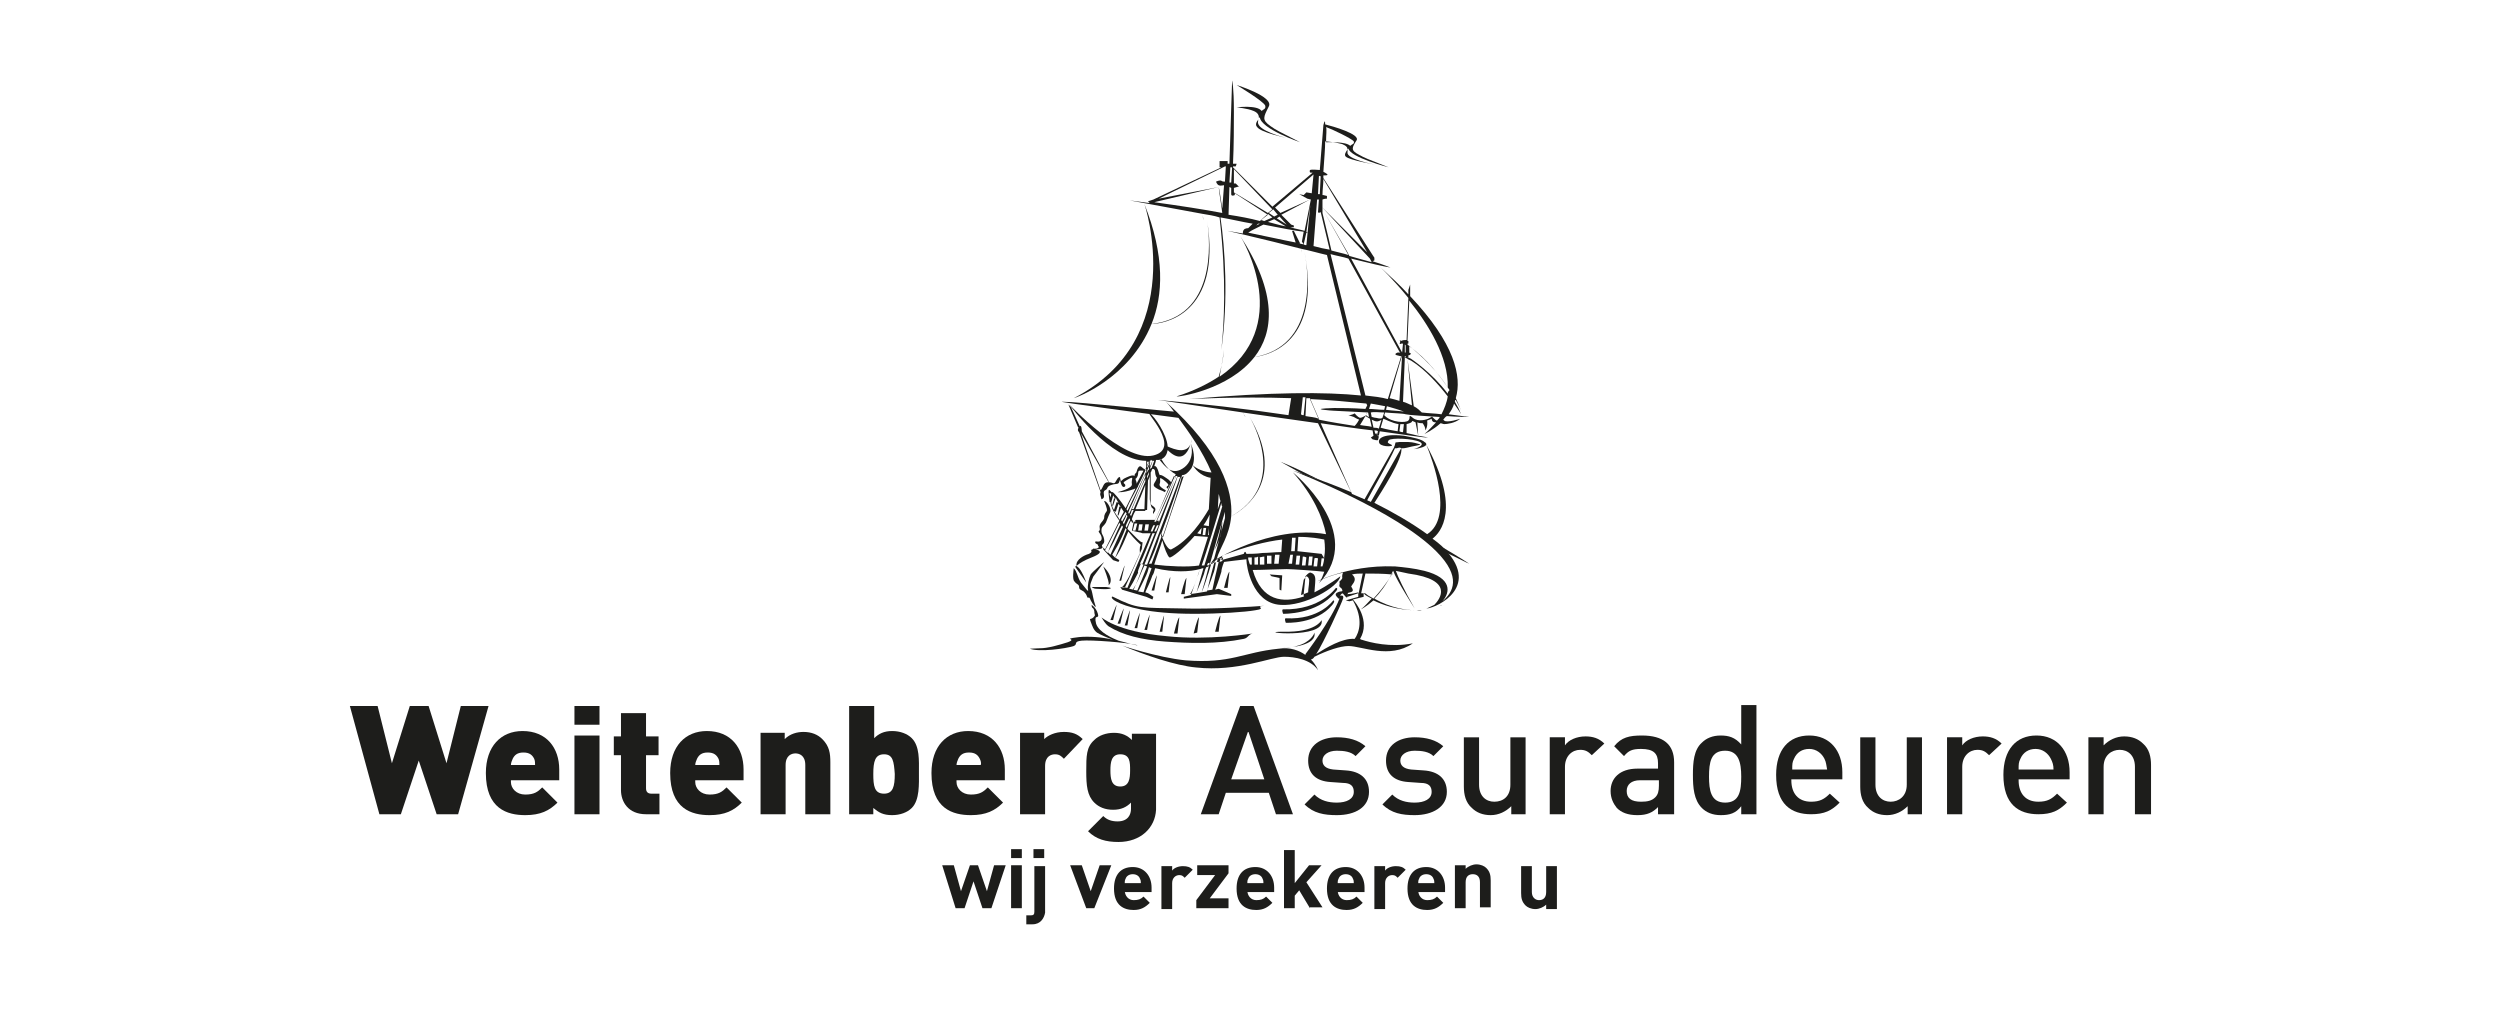 <?xml version="1.0" encoding="utf-8"?>
<!-- Generator: Adobe Illustrator 22.1.0, SVG Export Plug-In . SVG Version: 6.00 Build 0)  -->
<svg version="1.1" xmlns="http://www.w3.org/2000/svg" xmlns:xlink="http://www.w3.org/1999/xlink" x="0px" y="0px" width="279.4px"
	 height="113.7px" viewBox="0 0 279.4 113.7" style="enable-background:new 0 0 279.4 113.7;" xml:space="preserve">
<style type="text/css">
	.st0{fill:#1D1D1B;}
</style>
<g id="Laag_1">
</g>
<g id="Laag_2">
	<g>
		<path class="st0" d="M161,67.7c0,0,0.1,0,0.1-0.1C161,67.7,160.9,67.7,161,67.7z"/>
		<path class="st0" d="M138.6,26.2C138.5,26.1,138.5,26.1,138.6,26.2C138.5,26.1,138.5,26.1,138.6,26.2z"/>
		<path class="st0" d="M160.1,60.2c0.9-0.7,3.2-3.3-0.7-10.5c0-0.1,0-0.2-0.2-0.3c0,0,0,0,0,0c0,0,0,0,0,0c-0.3-0.3-1.2-0.5-2.3-0.7
			c-2.7-0.3-3,0.5-2.7,0.9c0.4,0.4,1.7,0.3,1.3,0.1c-0.4-0.2-0.5-0.2-0.3-0.5c0.3-0.3,2.7-0.2,3.5,0.2c0.7,0.4-0.7,0.8-0.7,0.8
			c0.8-0.1,1.3-0.3,1.4-0.5c0.7,1.7,3.1,8.1,0.1,10c-1.8-1.3-3.9-2.5-5.9-3.5c0.7-1.1,3.3-5.1,3-6.1c0.1,0,0.1,0,0.2,0
			c0.2,0,0.6-0.1,1-0.2c0.5-0.1,1.3-0.2,0.7-0.3c0,0-0.6-0.2-1.1-0.2c-0.4,0-0.6,0-1,0c-0.5,0.1-0.4-0.1-0.5,0.3
			c0,0.1-0.1,0.2-0.1,0.3l-3.3,5.8c-0.5-0.2-0.9-0.4-1.4-0.6l-3.5-7.9c2.1,0.3,4,0.6,5.8,0.8l0.1,0.6l-0.3,0.2l0.2,0.2l0.4,0.1
			l0.2,0l0.1-0.4l-0.2-0.2l-0.1-0.2l-0.1,0.1l-0.1-0.4c0.1,0,0.3,0,0.4,0.1l-0.1,0.4l0.2,0.1l0.1-0.5c2.8,0.4,4.8,0.7,5.4,0.7
			c0,0-0.4-0.1-1.1-0.2l-0.1-1.5c0.2,0.1,0.4,0.1,0.6,0.1c0.2,0.3,0.3,0.5,0.3,0.8c0,0,0.3-0.4,0.2-1.1c0.3-0.1,0.5-0.2,0.5-0.2
			s0,0.4,0.4,0.4c0,0,0.1,0,0.1,0c-0.4,0.4-0.8,0.9-1.3,1.3c0,0,0.9-0.4,1.8-1.2c0.1,0,0.3,0.1,0.4,0.1c0.3,0,1.2-0.1,1.8-0.6
			c0,0-1.5,0.5-1.8,0.2c0,0,0,0-0.1-0.1c0.1-0.1,0.2-0.3,0.4-0.4c1.2,0.1,2.3,0.1,2.5,0.1c0.1,0-0.9-0.1-2.3-0.3
			c0.2-0.3,0.5-0.7,0.6-1.2c0.5,0.7,0.8,1.2,0.8,1.2c-0.2-0.5-0.4-0.9-0.7-1.4c0-0.1,0-0.2,0.1-0.2c0.4,0.7,0.6,1.2,0.6,1.2
			c-0.2-0.5-0.4-1-0.6-1.4c0.7-2.4-0.1-6.1-5.1-11.4l0-1.3l-0.2,0.6l0,0.5c-0.9-1-2-2-3.2-3.1c0,0,1.5,1.4,3.2,3.5l-0.2,4.7
			c-0.2,0-0.4,0-0.6,0.1c-0.2-0.1-0.2-0.1-0.1,0.1c0,0,0,0,0,0c-0.2,0.4,0.1,0.2,0.1,0.2l0.2,0l-0.1,1c0,0,0,0,0,0L151,28.9
			c2,0.5,3.7,0.9,4.4,1c0,0-0.7-0.3-2-0.7l0.2-0.1l0-0.3l-0.2-0.3l-5.5-8.6c0-0.1,0-0.2,0-0.3c0.2,0,0.2,0,0.2,0
			c0.6,0,0-0.3-0.2-0.4c0.1-1.5,0.2-2.6,0.2-3.4c0.2,0,1.2,0.1,1.9,0.3c0.5,0.2,0.6,0.4,0.6,0.6c0,0,0.1-0.1,0.1-0.1
			c0.2,1,4.5,2.1,4.5,2.1c-2.5-1-2.6-1-3.3-1.4c-1-0.5-0.8-0.8-0.3-1.6c0.5-0.7-2.7-1.6-3.5-1.8c0-0.8-0.2,0.1-0.2,0.1l-0.4,5
			c-0.3,0-0.8-0.1-1.1,0c0,0-0.1,0.3,0.1,0.3c0.1,0,0.1,0,0.2,0l-4.5,3.8l-4.4-4.4c0,0,0-0.1,0-0.1l0.3,0c0,0,0.2-0.4,0-0.3l-0.3,0
			c0.1-2,0.1-4.3,0.1-5.8c0-2.9-0.2-3.5-0.2-3.5l-0.3,9.3l-0.2,0l0-0.3l-0.9,0l0,0.7l0.2,0l-7.6,3.6l-0.6,0.2l0.2,0.2
			c-0.7-0.1-1.4-0.2-2.2-0.3c-0.1,0,3.8,0.7,8.1,1.5c0,0.3,0.1,0.5,0.1,0.7c-0.1-0.4-0.1-0.7-0.1-0.7c0.6,0.1,1.3,0.2,1.9,0.4
			c0.8,7,0.5,11.9,0.2,14.8c0.8-5.7,0.4-11.4-0.1-14.8c1.2,0.2,2.4,0.5,3.6,0.7l-0.5,0.5c0,0-0.4,0-0.5,0.2
			c-0.1,0.1-0.1,0.3-0.1,0.4c-0.6-0.1-1.1-0.2-1.7-0.3c-0.1,0,4,0.9,8.2,2c0,0.2,0.1,0.3,0.1,0.5c0-0.2-0.1-0.4-0.1-0.5
			c1,0.2,2,0.5,2.9,0.7l3.8,15.7c-3.9-0.4-9.9-0.4-19.2,0.4c0,0,5.4-0.3,11.4-0.1l-0.3,1.9c-4.7-0.7-9.8-1.3-14.6-1.7
			c0,0,4.2,0.6,9.5,1.4c0.1,0.2,0.2,0.4,0.3,0.5c-0.1-0.2-0.3-0.4-0.3-0.5c2.7,0.4,5.6,0.8,8.4,1.2L151,55c-3.6-1.5-6.5-2.4-6.5-2.4
			c0.7,0.3,11.5,4.5,16,9c2.9,2.9,1.9,4.6,0.7,5.6c0.9-1,1.1-2.6-2-3.4c-1.2-0.3-2.3-0.4-3.3-0.5c0,0,0,0-0.1,0
			c-5.3-0.2-9.3,2-8.4,1.6c0.5-0.2,1.3-0.6,2.7-0.9c0,0-0.1,0.2-0.1,0.4c0,0.2,0.1,0.2-0.2,0.5c-0.3,0.3,0,0-0.1,0.4
			c-0.1,0.4,0.2,0.3,0.3,0.6c0.1,0.3-0.1,0.1-0.5,0.3c-0.4,0.2-0.2,0.4,0.1,0.7c0,0,0,0,0.1,0c0,0,0,0,0,0c-0.9,2.4-3.8,6.2-3.8,6.2
			s0,0.1,0,0.1c-0.7-0.5-1.7-0.9-3-0.7c-4,0.4-5.3,1.7-10.4,1.3c-3.1-0.3-7.3-1.7-7.2-1.7c2.6,1.1,6.1,2.3,8.4,2.5
			c4.6,0.5,8.4-1.2,9.8-1.2c1.2,0,3,0.3,3.8,1.5c0,0-0.2-0.6-0.8-1.2c0.1,0,0.3-0.1,0.4-0.3c1.4-0.7,2.9-1.2,3.8-1.2
			c1.5,0,4.6,1.5,7.2-0.3c-2.5,0.5-4.8-0.1-5.7-0.4c-0.1,0-0.2-0.1-0.2-0.1c1.2-2-0.5-4.1-0.8-4.4l1.2-0.3l0-0.4
			c0.1,0.1,0.2,0.2,0.2,0.2s0.3,0.2,0.7,0.4c-0.4,0.4-0.7,0.8-1.2,1.2c0,0,0.6-0.3,1.4-1c1,0.5,2.7,1.1,4.7,1.1
			c-0.9,0-2.7-0.2-4.6-1.3c0.6-0.6,1.3-1.5,1.9-2.7c0.1-0.2,0.1-0.3,0.2-0.4c0.4,1.1,2.4,4.2,2.4,4.2c-1.2-2.1-1.9-3.6-2.1-4.2
			c0.4,0.1,1,0.2,1.4,0.3c5.2,0.7,3.5,2.9,2.9,3.5c-0.6,0.3-1.1,0.5-0.8,0.4c1.1-0.1,6.3-2.5,1.6-7
			C160.9,60.8,160.5,60.5,160.1,60.2z M151.3,15.8c0.1,0.3-0.2,0.3-0.4,0.5c-0.5-0.5-2.4-0.4-2.7-0.4c0-0.9,0.1-1.4,0-1.7
			C148.8,14.4,151.1,15.5,151.3,15.8z M152,47.5l0.6-1c0,0,0.2,0.1,0.5,0.3l0.2,0.9C152.9,47.6,152.5,47.6,152,47.5z M153.5,47.8
			l-0.2-0.9c0.2,0.1,0.4,0.2,0.6,0.2c0.1,0,0.4-0.1,0.5-0.2l-0.3,1C153.9,47.8,153.7,47.8,153.5,47.8z M157.3,39.9L157.3,39.9
			C157.2,39.9,157.2,39.9,157.3,39.9L157.3,39.9z M157.1,39.9c-0.1,0-0.2,0,0.2,0.2l0.5,5.2c-0.3-0.1-0.6-0.3-1-0.4l0.2-4.8l0-0.3
			l0.1,0L157.1,39.9z M156.7,39.7l-0.3,5.1c-0.3-0.1-0.7-0.2-1.1-0.3L156.7,39.7L156.7,39.7z M156.9,46c-0.7-0.1-1.3-0.1-2-0.2
			l0.1-0.4C155.7,45.6,156.4,45.8,156.9,46z M154.7,45.8c-0.6,0-1.2-0.1-1.7-0.1l0.2-0.6c0.6,0.1,1.1,0.2,1.6,0.3L154.7,45.8z
			 M152.9,45L152.9,45C152.9,45,152.9,45,152.9,45L152.9,45z M154.7,46.1l-0.2,0.6c-0.1,0.1-0.3,0.1-0.7,0c-0.2,0-0.4-0.1-0.5-0.1
			l-0.1-0.5C153.6,46,154.2,46.1,154.7,46.1z M154.6,46.8C154.7,46.8,154.7,46.8,154.6,46.8c0.1,0,1,0.5,1.7,0.6l-0.1,0.8
			c-0.6-0.1-1.2-0.2-1.9-0.4L154.6,46.8z M156.5,47.4c0.1,0,0.2,0,0.4,0l-0.1,0.9c-0.1,0-0.2,0-0.4-0.1L156.5,47.4z M158.5,48.7
			c-0.4-0.1-0.8-0.2-1.3-0.3l0-1c0.4-0.1,0.6-0.2,0.6-0.3c0-0.1,0.2,0,0.4,0.1L158.5,48.7z M160.6,47c-0.1,0-0.2-0.1-0.2-0.1
			c-0.5-0.4-0.2-0.4-0.6-0.2c-0.3,0.2-1.3,0.5-1.9,0c-0.6-0.5-0.2,0-0.5,0.3c-0.3,0.3-1.9,0.2-2.6-0.5c-0.1-0.1-0.1-0.1-0.1-0.1
			l0.1-0.3c1.1,0.1,2,0.1,2.3,0.2c0.4,0.1,2.2,0.2,3.8,0.3C160.9,46.7,160.7,46.9,160.6,47z M161.1,46.3c-0.7-0.1-1.4-0.1-2.2-0.2
			c-0.2-0.2-0.5-0.5-0.9-0.7l-0.7-5.3c0.1,0.1,0.2,0.1,0.4,0.2c1.6,1,3.1,2.7,4.1,4C161.7,45,161.4,45.7,161.1,46.3z M161.8,44
			c-1.7-2.3-4.1-3.9-4.1-3.9s-0.2-0.1-0.4-0.2l0,0l0.1,0l0-0.2c0.1,0,0.2,0,0.3-0.2c0,0-0.1,0-0.2-0.1l0-0.7c2,1.4,3.5,3.4,4.5,4.9
			C161.8,43.8,161.8,43.9,161.8,44z M157.5,33.6c2.1,2.6,4.4,6.3,4.3,9.7c-1.6-2.5-3.9-4.3-4.5-4.8l0-0.1l0.1,0l0-0.3
			c0,0-0.1,0-0.1,0L157.5,33.6z M157,38.5c0,0,0.1,0.1,0.1,0.1l0,0.8c0,0-0.1,0-0.1,0L157,38.5z M152.8,28.2l-5.1-5.1l5.4,5.8
			l0.2,0.4c-0.7-0.2-1.5-0.4-2.5-0.7l-0.2-0.4l-2.6-4.5l2.7,4.8c-0.6-0.2-1.2-0.3-1.9-0.5l-0.3-1.3l-0.7-2.9c0,0,0,0,0,0
			s0-0.3,0-0.7c0-0.2,0-0.5,0-0.8c0.2-0.1,0.5-0.1,0.5-0.1l0-0.3l-0.4-0.1l-0.1,0c0-0.6,0.1-1.2,0.1-1.8L152.8,28.2z M147.6,19.7
			l-0.1,2l-0.2,0l0.1-2C147.4,19.6,147.5,19.7,147.6,19.7C147.5,19.7,147.6,19.7,147.6,19.7z M146.8,19.5
			C146.9,19.5,146.9,19.5,146.8,19.5l-0.2,2.1l-0.6-0.1l-0.3,0.3l-0.5-0.1l0.9,0.5l0.4,0.1l-0.5,5.1c-0.1,0-0.2,0-0.3-0.1L146,26
			c0.1,0,0.1,0,0.2,0c0,0-0.1,0-0.2-0.1l0.5-3.4l0-0.2l-0.7,3.5c-0.3-0.1-0.9-0.2-1.6-0.4l0.4,0l0-0.2l-0.3-0.1l-1.1-1.1l3.2-1.7
			l-3.3,1.5l-0.6-0.6L146.8,19.5z M142.4,24.2l-0.6-0.4l0.5-0.4l0.5,0.6L142.4,24.2z M143,24.2l0.8,0.9l-1.1-0.7L143,24.2z
			 M142.2,24.3l-0.9,0.4c-0.1,0-0.2-0.1-0.4-0.1l0.8-0.7L142.2,24.3z M142.4,24.5l1.3,0.8c-0.6-0.1-1.2-0.3-2-0.5L142.4,24.5z
			 M142.2,23.4l-0.5,0.4l-3.8-2.3c0-0.1,0-0.3,0-0.5c0.3-0.1,0.8-0.2,0.5-0.2l-0.3-0.3l-0.2,0c0-0.5,0-1,0-1.6L142.2,23.4z
			 M137.6,20.4l-0.1,0c0,0,0,0-0.1,0l0.1-1.7l0.2,0L137.6,20.4z M136.9,18.6l0.1,0l-0.1,1.7c-0.1,0-0.3,0-0.4-0.1
			c-0.2-0.1-0.6,0.1-0.6,0.1s0.1,0.3,0.3,0.4c0.2,0.1,0.5,0,0.6,0l-0.2,2.6c-0.2-1.2-0.3-2.1-0.4-2.4l0.1,0l-0.1,0
			c0-0.1,0-0.2,0-0.2c0,0.1,0,0.1,0,0.2l-6.7,1.3L136.9,18.6z M129,22.6l0.4-0.1l6.8-1.6c0.1,1,0.3,2,0.4,2.9
			C134.5,23.4,131.9,23,129,22.6z M137.3,24l0.1-3.1l0.2,0.1l0,0.7c0,0.3,0.4,0.1,0.4,0.1s0-0.1,0-0.2l3.7,2.4l-0.9,0.7
			C139.7,24.4,138.6,24.2,137.3,24z M140.6,25c0.1,0,0.1,0,0.2,0l-0.4,0.2L140.6,25z M139.5,26c0.3-0.2,0.5-0.3,0.5-0.3l1.2-0.6
			c2,0.4,3.6,0.7,4.5,0.8l-0.2,1.1l0.2,0.3c-0.2,0-0.4-0.1-0.6-0.1l0.2,0l-0.7-1.4l-0.2,0l0.4,1.3C143.2,26.8,141.5,26.4,139.5,26
			C139.5,26,139.5,26.1,139.5,26z M146.8,27.5l0.4-5.2l0.2,0l0,0l-0.1,1.4c0,0.1,0.2,0.1,0.3,0l1,4.2
			C148,27.8,147.5,27.7,146.8,27.5z M148.7,28.4c0.7,0.2,1.4,0.3,2,0.5l5.7,10.4l0.1,0.1c-0.1,0-0.2,0-0.3,0
			c-0.5,0.2-0.1,0.3-0.1,0.3l0.4,0.1l0.1,0l-1.5,4.8c-0.7-0.2-1.6-0.3-2.5-0.4L148.7,28.4z M152.8,45.3l-0.2,0.4
			c-1.5-0.1-2.7-0.1-3.5-0.1c-3.3,0.1-0.1,0.3-0.1,0.3s1.9,0.1,3.9,0.2l0.1,0.5c-0.3-0.1-0.3-0.2-0.3-0.2c-0.2,0.1-0.5,0.3-0.7,0.3
			c-0.3-0.1-0.6-0.5-0.6-0.5s-0.3,0.2-0.7,0.2c0.3,0.1,0.6,0.2,0.6,0.2s0.3,0.2,0.6,0.3c-0.1,0.2-0.3,0.5-0.5,0.7
			c-1.2-0.2-2.6-0.4-4-0.7l-1-2.3c2.2,0.1,4.3,0.3,6.3,0.5L152.8,45.3z M145.6,44.4c0.1,0,0.2,0,0.3,0l-0.2,2c-0.1,0-0.2,0-0.3-0.1
			L145.6,44.4z M145.9,46.5l0.1-2c0.1,0,0.2,0,0.4,0l1,2.3C146.9,46.6,146.4,46.6,145.9,46.5z M155.9,50.1c0,0,0.1,0,0.2,0
			c0.3-0.1,0.4-0.1,0.5,0l-3.4,6c-0.1-0.1-0.3-0.1-0.4-0.2C153.3,54.9,155.3,51.5,155.9,50.1z M151.8,66.7l-1.4,0.4l0.4,0.1l0.4-0.1
			c1.2,2.1,0.7,3.6,0.2,4.3c-1.4-0.1-3.2,1-4.3,1.7c0.8-1.2,2.9-5.8,3-6.2c0.1-0.3-0.1-0.4-0.3-0.3c0-0.1,0-0.1,0.1-0.2
			c0.2-0.2,0.2,0,0.5,0.3c0.2,0.2,0.2,0,0.2-0.3c0.5,0,1.2-0.2,1.2-0.2L151.8,66.7z M155.6,64.1c0,0-0.7,1.3-2.1,2.8
			c-0.3-0.2-0.6-0.3-0.8-0.5c-0.1-0.1-0.2-0.1-0.2-0.1l0,0l-0.7,0l-1.2,0.4c0-0.1,0-0.2,0-0.2c0.1-0.3-0.1-0.2,0.3-0.3
			c0.4-0.1,0.3-0.3,0.2-0.5c-0.1-0.2-0.2,0,0.2-0.6c0.3-0.5-0.1-0.8-0.2-0.9c0.4-0.1,0.8-0.1,1.2-0.1l-0.5,2.4l0.3-0.1l0.5-2.3
			c0.9,0,1.9,0,3,0.1c0,0,0,0,0,0C155.7,64,155.6,64.1,155.6,64.1z"/>
		<path class="st0" d="M164.2,63c0,0-1.2-0.8-3.1-1.9c0,0,0.1,0.1,0.1,0.1c0.2,0.2,0.4,0.4,0.5,0.6C163,62.4,163.9,62.9,164.2,63z"
			/>
		<path class="st0" d="M143.1,51.6c0,0,0.9,0.5,2.5,1.4c0.5,0.2,1.3,0.4,2.2,0.8C146.2,53,144.6,52.2,143.1,51.6z"/>
		<path class="st0" d="M149.3,65.7c0,0-1.7,2.5-5.9,2.4c-0.2,0,0,0.5,0,0.5s3.8,0.1,5.8-2.4C149.7,65.7,149.3,65.7,149.3,65.7z"/>
		<path class="st0" d="M143.7,69.1c-0.2,0,0,0.5,0,0.5s3.4,0.2,5.2-2c0.4-0.5,0.1-0.5,0.1-0.5S147.5,69.3,143.7,69.1z"/>
		<path class="st0" d="M121.7,61.9c-0.7,0.2-1.4,0.7-1.4,1.2c0,0.4-0.1-0.1,1.7-0.8c1.8-0.7,0.4-0.9,0.4-0.9s1,0,0.8-0.3
			c-0.2-0.3,0.3-0.2,0.2-0.8c-0.1-0.6-0.3-0.5-0.3-1c0-0.5,0.2-0.4,0.5-0.9c0.2-0.5,0.3-0.8,0.5-1.2c0.1-0.5-0.5-1.3-0.7-1.2
			c0,0,0.4,0.9,0.3,1.1c-0.1,0.2-0.3,0.3-0.3,0.8c-0.1,0.4-0.6,0.6-0.5,1.1c0.1,0.5-0.3,0.2,0,0.6c0.3,0.4,0.3,0.8,0,0.9
			c-0.3,0.1-0.5-0.1-0.5,0.1c0,0.2,0.3,0.2,0.3,0.3c0,0.2,0.3,0.2-0.1,0.4c-0.5,0.1-0.3-0.1-0.5,0.1
			C121.7,61.5,122.3,61.6,121.7,61.9z"/>
		<path class="st0" d="M130.8,53.7C130.8,53.8,130.8,53.8,130.8,53.7l0.1-0.2C130.9,53.6,130.8,53.6,130.8,53.7z"/>
		<path class="st0" d="M120.1,65c0.2,0.3,0.5,0.3,0.5,0.6c0,0.3,0.2,0.3,0.5,0.5c0.2,0.2,0.3,0.3,0.4,0.6c0.1,0.3,0.2-0.2,0.4,0.4
			c0.3,0.6,0.7,1,0.5,0.5c-0.2-0.5-0.3-1.3-0.4-1.6c-0.1-0.3-0.3-0.4,0-1.1c0.3-0.7,0-0.2,0.6-1c0.6-0.8,0.8-1.1,0.8-1.1
			s-1.3,1.1-1.5,1.4c-0.2,0.4-0.4,1.3-0.3,1.7c0.1,0.4-0.3-0.2-0.8-0.8c-0.4-0.6-0.4-1.2-0.8-1.6C120,63.6,119.8,64.8,120.1,65z"/>
		<path class="st0" d="M120.2,63.4l1.2,1.7c-0.1-0.3-0.4-1.1-0.8-1.6C120.1,63,120.2,63.4,120.2,63.4z"/>
		<path class="st0" d="M121.4,65.1C121.4,65.1,121.4,65.1,121.4,65.1L121.4,65.1z"/>
		<path class="st0" d="M123.6,65.6l-1.6,0c0,0,0.2,0.2,0.5,0.2c0.3,0,1,0.1,1.5,0C124.5,65.7,123.6,65.6,123.6,65.6z"/>
		<path class="st0" d="M123.9,65.3c-0.1,0.3,0.9-0.5-0.6-2C123.3,63.3,124,65,123.9,65.3z"/>
		<path class="st0" d="M147.7,69.3c0,0-0.6,1.4-4.3,1.3C139.9,70.6,148.2,71.5,147.7,69.3z"/>
		<path class="st0" d="M144.9,72.2c-0.6,0.2-1.3,0.2-1.6,0.2c1,0,3.9-0.3,3.6-1.7C146.9,70.8,146.5,71.8,144.9,72.2z"/>
		<path class="st0" d="M143.3,72.5c-0.2,0-0.3,0-0.3,0S143.1,72.5,143.3,72.5z"/>
		<path class="st0" d="M125,71.6c-0.5-0.2-2.2-0.9-2.5-1.9c-0.3-1.2,0.4-0.4,0.2-1.1c-0.2-0.7-0.7-1-0.7-1c0,0.5,0.2,0.2,0.3,0.7
			c0,0.5,0.2,0.4-0.1,0.7c-0.3,0.3-0.5,0-0.3,0.5c0.2,0.5,0.3,0.9,0.7,1.2c0.3,0.2,1.2,0.6,1.8,0.8c-1.2-0.3-2.7-0.4-3.8-0.3
			c-2.4,0.3,0.6,0.1-2,0.8c-2.1,0.6-2.2,0.4-3.5,0.5c1,0.4,4,0,4.9-0.3c0.5-0.2-0.1-0.5,0.9-0.6c1-0.1,5.1,0.2,6.2,0.5
			C127.2,72.2,126.2,71.9,125,71.6z"/>
		<path class="st0" d="M123.9,70c1.6,1,3.7,1.5,6.3,1.7c2.7,0.2,5.9,0.3,8.8-0.3c0.5-0.1,0.5-0.5,1-0.6c0,0-5,0.8-9.6,0.3
			c-5.7-0.5-7.4-2.2-7.3-2.1C123.3,69.3,123.5,69.7,123.9,70z"/>
		<path class="st0" d="M141.2,67.6c0.2,0,0.3,0,0.3,0C141.4,67.6,141.3,67.6,141.2,67.6z"/>
		<path class="st0" d="M124.7,67.2c1.1,0.6,3.6,1.4,8.8,1.4c2.8,0,5.7-0.2,6.8-0.4c1.4-0.2-0.2-0.4,1-0.5c-1.2,0.1-5.9,0.4-9.1,0.3
			c-4.8-0.1-5,0.1-7.8-1.3C124.3,66.6,124,66.8,124.7,67.2z"/>
		<path class="st0" d="M133.8,70.7L134,69c-0.2,0.1-0.6,1.8-0.6,1.8L133.8,70.7z"/>
		<path class="st0" d="M136.4,68.8c-0.2,0.1-0.6,1.8-0.6,1.8l0.4,0L136.4,68.8z"/>
		<path class="st0" d="M137.4,63.9c-0.2,0.1-0.6,1.8-0.6,1.8l0.4,0L137.4,63.9z"/>
		<path class="st0" d="M131.8,69c-0.2,0.1-0.6,1.8-0.6,1.8l0.4,0L131.8,69z"/>
		<path class="st0" d="M130.1,68.8c-0.1,0.1-0.5,1.8-0.5,1.8l0.3,0L130.1,68.8z"/>
		<path class="st0" d="M128.5,68.7c-0.1,0.1-0.6,1.7-0.6,1.7l0.3,0L128.5,68.7z"/>
		<path class="st0" d="M132.6,64.6c-0.2,0.1-0.6,1.8-0.6,1.8l0.4,0L132.6,64.6z"/>
		<path class="st0" d="M130.3,66.2l0.3,0l0.2-1.7C130.7,64.5,130.3,66.2,130.3,66.2z"/>
		<path class="st0" d="M128.7,66l0.3,0l0.3-1.7C129.2,64.4,128.7,66,128.7,66z"/>
		<path class="st0" d="M127.4,68.5c-0.1,0.1-0.6,1.7-0.6,1.7l0.3,0L127.4,68.5z"/>
		<path class="st0" d="M126.3,68.2c-0.1,0.1-0.6,1.7-0.6,1.7l0.3,0L126.3,68.2z"/>
		<path class="st0" d="M125.6,68c-0.1,0.1-0.7,1.7-0.7,1.7l0.3,0L125.6,68z"/>
		<path class="st0" d="M124.4,69.3l0.4-1.7c-0.1,0.1-0.7,1.7-0.7,1.7L124.4,69.3z"/>
		<path class="st0" d="M125.1,64.9h0.2l0.4-1.7C125.6,63.3,125.1,64.9,125.1,64.9z"/>
		<path class="st0" d="M152.7,46.3c0.1-0.1,0.1-0.1,0.1-0.1S152.7,46.2,152.7,46.3z"/>
		<path class="st0" d="M150.6,46.1c0.1,0,0.2,0,0.2,0C150.6,46.1,150.4,46.1,150.6,46.1z"/>
		<path class="st0" d="M158.9,68.2c-0.2,0-0.4,0-0.6,0C158.7,68.3,158.9,68.2,158.9,68.2z"/>
		<polygon class="st0" points="119.4,45.2 120.5,47.8 120.7,47.7 119.7,45.5 		"/>
		<polygon class="st0" points="143.2,66 143.3,64.3 141.9,64.2 142.1,64.4 143,64.6 143,65.9 		"/>
		<polygon class="st0" points="125.1,56.6 124.9,57.6 125,57.6 125.3,56.7 		"/>
		<path class="st0" d="M141.4,11.8c0.1,0.4-0.2,0.4-0.4,0.6c-0.5-0.7-2.8-0.4-2.8-0.4s1.2,0.1,1.9,0.4c0.5,0.2,0.6,0.5,0.6,0.8
			c0,0,0.1-0.1,0.1-0.1c0.1,1.3,4.5,2.8,4.5,2.8c-2.5-1.3-2.6-1.3-3.3-1.8c-1-0.7-0.8-1-0.2-2.2c0.6-1.1-3.6-2.4-3.6-2.4
			S141.2,11.3,141.4,11.8z"/>
		<path class="st0" d="M140.5,14.2c0.4,0.6,3.2,1.2,3.2,1.2s-3.3-0.8-3.1-1.8c0-0.1,0-0.2,0.1-0.3C140.5,13.5,140.2,13.9,140.5,14.2
			z"/>
		<path class="st0" d="M150.4,17.5c0.4,0.4,3.3,0.9,3.3,0.9s-3.3-0.6-3.1-1.4c0-0.1,0-0.2,0-0.3C150.4,17,150.2,17.3,150.4,17.5z"/>
		<path class="st0" d="M128.7,36.2c1.3-3.2,1.5-7.6-0.8-13.4c0,0,5.1,15-7.9,21.7C120.1,44.5,126.2,42.4,128.7,36.2
			c1.3,0,7.9-1,6.2-11.6C135.3,27.2,135.9,35.4,128.7,36.2z"/>
		<path class="st0" d="M137.6,57.7c0.2-2.9-1.1-7.2-7.3-12.8c0,0,0.4,0.4,0.9,1.1c-0.4,0-10.7-1.1-12.4-1.1
			c-1.6-0.1,11.4,1.6,12.9,1.8c1.1,1.5,2.7,3.7,3.7,6.1c-0.4,0-1.4-0.2-2.1-0.8c0.4-1.1-0.2-2.4-0.2-2.4s0.5,1.6-0.7,2.6
			c-1.4,1.1-2.2-0.1-2.8-0.8c0.6-0.2,0.8-0.6,0.9-1.1c0,0,0,0,0,0c2.2,2.2,2.7-1.3,2.7-1.3c-0.2,2-2,1.2-2.7,0.9
			c-0.1-1.4-1.5-3.4-2-3.7c-0.8-0.5,3.7,3.9,0.4,4.7c-3.3,0.8-9.4-5.7-9.4-5.7s4.6,6.3,8.6,6.3l0,0.7l-0.1,0.3
			c-0.1-0.1-0.2-0.1-0.4-0.3c-0.3-0.3-0.5,0.2-0.6,0.6c-0.1,0.1-0.2,0.2-0.2,0.3c0,0.1,0,0.1,0,0.1c-0.2-0.2-0.8,0.1-1.2,0.3
			c-0.4,0.3-0.3,0.4-0.4,0c0-0.4-0.3-0.1-0.5,0.3c-0.2,0.4-0.3,0.1-0.8,0.1l0-0.1l-3-5.6c0,0,0-0.9-0.3-0.5c-0.3,0.4,0,0.6,0,0.6
			l2.4,6.7c-0.1,0.3,0,0.4,0,0.4l0.1,0.4c0.6-0.2,0-0.8,0.4-1c0.4-0.2,0.1-0.4,0.7-0.6c0.6-0.2,0.8,0,0.9-0.4
			c0.1-0.4,0.1,0.2,0.3,0.5c0.2,0.3,0.5,0,0.3-0.2c-0.3-0.2,0-0.3,0.5-0.6c0.6-0.3,0.2,0.1,0.3,0.6c0.1,0.5-1.6,0.9-1.6,0.9
			s0.6,0.1,1.7-0.3c0.1,0,0.2-0.1,0.3-0.1l-1.1,2.2c-0.6-0.9-1.4-1.9-1.5-1.8c-0.2,0.1-0.6-1.1-0.3,1l0,0.1l0.1,0
			c0.1,0.7,0.5,1.4,1,2.1l-1.3,2.6l-0.3,0.6l-0.2-0.2l0,0.2l1.1,1.2l0.6,0.2l0.1-0.2l-0.5-0.3l-0.3-0.3c0.1-0.2,0.5-0.8,0.8-1.4
			c0.1-0.2,0.4-0.8,0.7-1.6c0,0.1,0.1,0.1,0.1,0.2l-0.8,2l-0.5,1.2c0,0,0.5-0.7,0.9-1.6c0.1-0.2,0.3-0.7,0.6-1.4
			c0.7,0.9,1.4,1.5,1.4,1.5c-0.2,0.3-0.1,0.8-0.1,1l-1.1,2.5l-0.6,1.3l-0.5-0.1l0.2,0.3l2.7,0.8l0.7,0.3l0.1-0.3l-0.6-0.4l-0.3-0.1
			c0.1-0.3,0.5-1,0.8-1.9c0.1-0.1,0.2-0.4,0.3-0.8c2.1,0.5,3.9,0.4,5,0.1l-0.5,1.5l-0.5,1.4l-0.8,0.2l0,0.2l3.7-0.5l1.6,0.2l0-0.2
			l-1.4-0.6l-0.4,0.1c0.1-0.2,0.4-1,0.7-2c0-0.2,0.1-0.6,0.3-1.1c0.7-0.1,1.7-0.2,2.5-0.3c0,0,0,0.1,0,0.1c0,0.6,0.6,4.8,3.8,5
			c2.7,0.2,6.5-2,6.7-3.2c0,0-1.3,1-2.9,1.8c0-0.2,0.1-1,0.1-1.4c0-0.5-0.2-0.7-0.5-0.8c-0.2-0.1-0.6,0.4-0.6,0.4l-0.2,2l0,0.3
			c0,0,0,0-0.1,0c-2.2,0.7-4.6,0.5-5.6-3c0.9,0,3.2-0.1,3.8-0.1c0.6,0,3.4,0.2,4.2,0.3c-0.3,0.9-0.6,1.3-0.6,1.3
			c5.4-5.7-3-12.5-2.9-12.4c2.3,2.6,3.3,5,3.7,6.9c-6.2-1.1-12.8,3.1-12.8,3.1c0.4-0.2,0.8-0.4,1.3-0.5l-0.1,0.4l-0.3,0.1
			c0-0.1,0.1-0.2,0.1-0.4l-0.3,0.1l-0.1,0.3l-0.3,0.1c0-0.1,0-0.1,0.1-0.2l-0.2,0.1l-0.1,0.2l-0.3,0.1c0.4-1.5,1.1-3.9,1.7-5.9
			c0,0.2,0,0.4,0,0.7l-1.2,4.5c-0.1,0.2-0.3,0.4-0.4,0.6c0,0,0.2-0.1,0.4-0.3l0,0.1c0.1-0.1,0.2-0.2,0.3-0.4c0,0,0,0,0,0
			C136.3,61.3,137.4,59.9,137.6,57.7c1.7-0.9,6.2-4.2,2-11.2C140.7,48.4,143.4,54.4,137.6,57.7z M123,54.8
			C123,54.9,123,54.9,123,54.8l-2.2-6.4l3.1,5.5c0,0-0.1,0-0.1,0C123.3,53.9,123.3,54.5,123,54.8z M145.7,64.8l0.3-0.4
			c0,0,0.4,0.1,0.3,0.7c0,0.3-0.1,0.7-0.1,1.1c-0.2,0.1-0.5,0.2-0.8,0.3L145.7,64.8z M135.1,58.8l-0.6-0.1c0.3-0.4,0.5-0.8,0.7-1.2
			L135.1,58.8z M134.3,59l-0.1,0.7l-0.4-0.1C134,59.4,134.1,59.2,134.3,59z M134.5,59l0.3,0l-0.1,0.8l-0.3,0L134.5,59z M135.1,59
			L135.1,59l0,0.8l-0.1,0L135.1,59z M136.2,55.2c0.1,0.3,0.1,0.5,0.2,0.8l-0.3,0.9L136.2,55.2z M133.1,52.4c0.1-0.1,0.1-0.2,0.2-0.4
			c0.2,0.3,0.8,1.2,2,1.4l-0.2,3.5c-0.7,1.2-2.2,3.5-4.2,4.5c-0.3,0.1-0.7-0.6-1-1.3c1-2.9,2.1-6.3,2.2-7
			C132.5,53.1,132.8,52.8,133.1,52.4z M129.7,59.6c0,0.1,0.1,0.3,0.1,0.4l-1.1,3c-0.1,0-0.2,0-0.3,0C128.8,62.2,129.3,61,129.7,59.6
			z M129.8,59.6c1-2.6,2-5.6,2.2-6.3c0.1,0,0.2,0,0.3-0.1l-2.3,6.8C129.8,59.8,129.8,59.7,129.8,59.6z M131.9,53.3l-3.7,9.8
			c-0.1,0-0.2,0-0.3,0c1-2.6,3.3-8.5,3.7-9.8C131.8,53.3,131.8,53.3,131.9,53.3z M126.8,58.5l0.3,0l-0.2,0.8c-0.1,0-0.2,0-0.3,0
			L126.8,58.5z M127.3,58.6l0.4,0l-0.1,0.7c-0.1,0-0.3,0-0.4,0L127.3,58.6z M128,58.6l0.4,0l-0.1,0.7c-0.1,0-0.2,0-0.4,0L128,58.6z
			 M128.7,58.7l-0.1,0.3L128.7,58.7L128.7,58.7z M128.9,58.7l0.2,0l-0.3,0.7c-0.1,0-0.1,0-0.2,0C128.7,59.1,128.8,58.9,128.9,58.7z
			 M129.2,58.3l-0.2,0c1-2.2,1.9-4.5,2.2-5.1c0.1,0,0.1,0,0.2,0.1L129.2,58.3z M131.4,53.2c0.1,0,0.2,0,0.2,0l-2.1,5.2l0-0.2l-0.2,0
			C130.3,56.1,131.2,53.9,131.4,53.2z M129.3,58.7l0.2,0l-0.3,0.7c0,0,0,0,0,0c0,0-0.1,0-0.2,0C129.1,59.2,129.2,58.9,129.3,58.7z
			 M129.1,59.5l-1.4,3.5c-0.1,0-0.2,0-0.3,0c0.4-0.8,0.9-2.1,1.4-3.4C129,59.6,129.1,59.6,129.1,59.5z M127.5,63
			c0.1,0,0.2,0.1,0.3,0.1l-0.6,1.6l-0.5,1.2l-0.5-0.1c0.2-0.3,0.6-1,1-1.8C127.1,63.9,127.3,63.5,127.5,63z M127.5,64.1
			c0.1-0.2,0.2-0.5,0.4-0.9c0.1,0,0.2,0.1,0.3,0.1l-0.6,1.5l-0.5,1.2l-0.5-0.1C126.8,65.6,127.2,64.9,127.5,64.1z M129,51.5
			l-0.3,0.8c-0.1,0-0.1,0.1-0.2,0.1c0.2-0.5,0.3-0.8,0.3-0.9C128.9,51.5,128.9,51.5,129,51.5z M127.9,56.9l-1,0
			c0.4-0.9,0.8-1.9,1.1-2.7L127.9,56.9z M126.7,56.9l-0.2,0c0.5-1.2,1-2.4,1.5-3.4l0,0.3L126.7,56.9z M125.9,57.5
			c0,0.1,0.1,0.1,0.1,0.2l-0.4,0.9c0-0.1-0.1-0.1-0.1-0.2C125.6,58.2,125.8,57.9,125.9,57.5z M125.4,58.3c0-0.1-0.1-0.1-0.1-0.2
			c0.1-0.3,0.3-0.6,0.5-0.9c0,0.1,0.1,0.1,0.1,0.2L125.4,58.3z M126.1,57.3c0-0.1,0.1-0.2,0.1-0.3l0.2,0l-0.2,0.4
			C126.1,57.4,126.1,57.3,126.1,57.3z M128.2,52.1c0.1-0.2,0.2-0.4,0.2-0.5l0,0.3l-0.2,0.4L128.2,52.1z M128.4,51.6
			C128.4,51.6,128.4,51.6,128.4,51.6C128.4,51.5,128.4,51.5,128.4,51.6L128.4,51.6z M128.5,51.5c0,0,0.1,0,0.1,0l-0.1,0.3
			C128.5,51.7,128.5,51.6,128.5,51.5z M128.4,52.5c-0.1,0.1-0.2,0.1-0.2,0.1c0.1-0.2,0.1-0.3,0.2-0.5L128.4,52.5L128.4,52.5z
			 M128.2,52.6c0,0,0.1,0,0.1,0l-0.2,0.3L128.2,52.6C128.2,52.6,128.2,52.6,128.2,52.6z M128,53.3l-1.6,3.7l-0.2,0
			c0.7-1.4,1.3-3,1.8-4L128,53.3z M126.5,57l0.2,0l-0.3,0.7c0-0.1-0.1-0.1-0.1-0.2C126.4,57.4,126.4,57.2,126.5,57z M128.2,53.2
			c0.1-0.2,0.2-0.4,0.2-0.5l0,0.3l-0.2,0.5L128.2,53.2z M128.5,52.6C128.5,52.6,128.5,52.6,128.5,52.6l0,0.2
			C128.5,52.7,128.5,52.6,128.5,52.6z M128.8,51.5l-0.3,0.7c0-0.1,0-0.3,0-0.4c0.1-0.2,0.1-0.3,0.1-0.4c0,0,0,0,0.1,0
			C128.7,51.5,128.7,51.5,128.8,51.5z M128.2,51.6c0.1,0,0.1,0,0.2,0l-0.2,0.4L128.2,51.6z M128.1,52.4l0,0.2c0,0,0,0-0.1,0
			C128,52.5,128,52.4,128.1,52.4z M126.9,53.5C126.9,53.4,126.9,53.4,126.9,53.5c0.1,0,0.3-0.3,0.3-0.6c0-0.4,0.2-0.3,0.6-0.3
			l-0.8,1.5C127.1,53.9,126.9,53.7,126.9,53.5z M127.1,54.5c0.1-0.1,0.1-0.2,0.1-0.2c0.3-0.6,0.6-1.2,0.8-1.7c0,0,0.1,0,0.1,0l0,0.1
			l-2,4.2h0l0,0l-0.1,0.2c0-0.1-0.1-0.1-0.1-0.2C126.2,56.1,126.7,55.3,127.1,54.5z M125,56.2l-0.2-0.1l-0.3,0.9
			c-0.1-0.2-0.2-0.3-0.2-0.5l0.1,0l0.3-0.9C124.8,55.9,124.9,56,125,56.2z M124.6,55.7l-0.1,0l-0.2,0.8c-0.1-0.1-0.1-0.3-0.1-0.4
			l0.2-0.7c0,0,0,0,0.1,0C124.4,55.4,124.5,55.5,124.6,55.7z M124,55.1c0,0,0.1,0,0.2,0.1l-0.1,0.4C124,55.3,124,55.1,124,55.1z
			 M124.8,57.6c-0.1-0.2-0.2-0.3-0.3-0.5l0.2,0.1l0.3-0.9c0.2,0.3,0.4,0.6,0.6,0.9l-0.5,0.9C125,57.8,124.9,57.7,124.8,57.6z
			 M124.1,60.4c0.1-0.2,0.5-1,1-2c0,0.1,0.1,0.1,0.1,0.2l-1.1,2.4l-0.3,0.8l-0.3-0.3C123.6,61.3,123.8,61,124.1,60.4z M124.5,61.1
			l-0.4,0.9l-0.3-0.3c0.1-0.1,0.4-0.6,0.7-1.2c0.1-0.2,0.4-0.9,0.9-1.8c0,0.1,0.1,0.1,0.1,0.2L124.5,61.1z M125.8,58.8
			c0.1-0.3,0.3-0.6,0.4-0.9c0,0.1,0.1,0.1,0.1,0.2l-0.4,0.9C125.9,58.9,125.8,58.8,125.8,58.8z M126,59.1c0.1-0.3,0.2-0.6,0.4-0.9
			c0.1,0.1,0.1,0.2,0.1,0.2s0.2,0.1,0.1-0.2c0,0-0.1-0.1-0.1-0.2c0.1-0.3,0.2-0.6,0.4-0.9l1.1,0l0-0.1l0.2,0l0.1-3.3
			c0.1-0.2,0.2-0.4,0.2-0.6l0,2.7c0,0,0.1,0.7,0.2,0.9c0.2,0.2,0.3,0.2,0.2,0.4c-0.1,0.2,0,0.5,0,0.3c0.1-0.2,0.3-0.3,0.2-0.6
			c-0.2-0.3-0.5-0.3-0.5-0.6c0-0.2,0-2.1,0-3.4c0.1-0.1,0.1-0.3,0.2-0.4c0.2,0,0.3,0.1,0.3,0.4c0,0.2,0.1,0.5,0.2,0.6
			c-0.2,0.7-0.8,0.8,0.2,1.3c0.3,0.1,0.5,0.2,0.7,0.3l0.1-0.2c-0.4-0.2-0.8-0.5-0.7-0.7c0.2-0.5-0.2-0.9,0.4-0.5
			c0.5,0.4,0.7,0.6,0.5,0.7c-0.2,0.1-0.1,0.3,0,0.3l0.4-0.7c0,0-0.1-0.1-0.3-0.3c-0.3-0.2-0.8-0.6-1-0.5c0-0.1-0.1-0.2-0.1-0.3
			c-0.1-0.4-0.3-0.8-0.5-0.7c0.1-0.3,0.2-0.6,0.2-0.7c0.1,0,0.2,0,0.3,0c0.1,0,0.2-0.1,0.3-0.1c0.2,0.4,0.8,1.3,1.6,1.7l-2.3,5.1
			l-2.1,0c-0.2,0-0.1,0.1-0.1,0.2l-0.2,0l-0.2,1c0.3,0.1,1,0.2,1.2,0.3c0.1,0,0.4,0,0.7,0l-0.8,1.8l0.1-0.8
			C127.5,60.7,126.8,59.9,126,59.1z M126.5,63.8c0.2-0.4,1-2.2,1.9-4.2c0.1,0,0.2,0,0.2,0l-2.1,4.9l-0.5,1.2l-0.6-0.1
			C125.6,65.5,126.1,64.7,126.5,63.8z M128.2,64.9l-0.4,1.3l-0.6-0.1c0.2-0.3,0.5-1,0.9-1.8c0.1-0.2,0.2-0.5,0.3-0.9
			c0.1,0,0.2,0.1,0.3,0.1L128.2,64.9z M129,63.1c0.2-0.7,0.6-1.7,0.9-2.7c0.2,0.8,0.6,1.8,0.8,1.9c0.2,0.1,1.6-1,2.8-2.4l1.5,0.1
			l0,0l-1,3.2C132.8,63.4,130.6,63.3,129,63.1z M133.8,64.5c0.1-0.2,0.2-0.5,0.3-0.9c0.1,0,0.2-0.1,0.4-0.1l-0.4,1.4l-0.4,1.4
			l-0.7,0.1C133.1,66.3,133.5,65.5,133.8,64.5z M139.5,62.5c0-0.1,0-0.1,0-0.2c0.1,0,0.3,0,0.4,0l0,0.8l-0.2,0
			C139.6,62.9,139.6,62.8,139.5,62.5z M147.3,62.4l-0.1,0.9l-0.4,0l0.1-0.9C147.1,62.3,147.2,62.4,147.3,62.4z M146.6,63.2l-0.4,0
			l0.1-1c0.1,0,0.2,0,0.4,0L146.6,63.2z M145.9,63.2l-0.4,0l0.1-1c0.1,0,0.2,0,0.4,0.1L145.9,63.2z M145.2,63.1l-0.4,0l0.1-1
			c0.2,0,0.3,0,0.4,0L145.2,63.1z M144.2,62c0.1,0,0.2,0,0.3,0l-0.1,1l-0.4,0L144.2,62z M144.7,61.6c0,0-0.2,0-0.4,0l0.1-1.5
			c0.1,0,0.3,0,0.4,0L144.7,61.6L144.7,61.6z M142.9,63l-0.5,0l0.1-1c0.1,0,0.3,0,0.5,0L142.9,63z M142.1,63l-0.5,0l0-0.9l-0.2,0
			c0.1,0,0.2,0,0.3,0c0.1,0,0.2,0,0.4,0L142.1,63z M141.3,63.1l-0.5,0l0-0.8l-0.2,0c0.3,0,0.5-0.1,0.7-0.1L141.3,63.1z M140.6,63.1
			l-0.4,0l0-0.8c0.1,0,0.3,0,0.4-0.1L140.6,63.1z M148,60.3c0.1,0.7,0.1,1.4,0,1.9c0,0.4-0.1,0.8-0.2,1.1l-0.2,0l0.1-0.9
			c0.2,0,0.3,0,0.3,0l-0.3-0.5l-2.7-0.3l0.1-1.6C146.5,60,147.5,60.2,148,60.3z M136.6,62.1c2.6-1,4.9-1.6,6.7-1.8l-0.1,1.4
			c-0.7,0-1.5,0.1-2.1,0.1c-0.7,0.1-1.4,0.1-1.8,0.1c-0.1-0.3-0.2-0.3-0.3,0c0,0,0,0,0,0l-2.5,0.7C136.5,62.4,136.6,62.2,136.6,62.1
			z M136.2,62.8l-0.4,1.7l-0.3,1.4l-0.6,0.1c0.1-0.3,0.4-1,0.7-1.9c0.1-0.2,0.2-0.7,0.3-1.3C136,62.8,136.1,62.8,136.2,62.8z
			 M135.7,62.9l-0.5,1.9l-0.3,1.3l-0.6,0.1c0.1-0.2,0.4-1,0.7-2c0.1-0.2,0.2-0.7,0.4-1.3C135.5,62.9,135.6,62.9,135.7,62.9z
			 M135.2,62.9l-0.5,1.9l-0.4,1.4l-0.6,0.1c0-0.1,0.4-0.9,0.8-2c0.1-0.2,0.1-0.5,0.3-0.9c0.4-0.1,0.4-0.3,0.1-0.2
			c0-0.1,0-0.1,0.1-0.2C134.9,63,135,62.9,135.2,62.9z M134.6,63.2c-0.1,0-0.1,0-0.2,0c0,0-0.1,0-0.1,0c0.6-1.7,1.5-4.7,2.2-7
			c0,0.1,0,0.3,0.1,0.4L134.6,63.2z M136.6,58.3c0,1.1-0.3,2.2-0.9,3.2C136.1,60.6,136.3,59.4,136.6,58.3z"/>
		<path class="st0" d="M140.2,39.9c2.1-2.7,2.7-7-1.7-13.7c0.6,0.9,6,10.3-2.2,15.9c0.1-0.6,0.3-1.6,0.5-3c-0.1,1-0.3,2-0.6,3
			c-1.2,0.8-2.8,1.6-4.7,2.2C131.6,44.4,137.3,43.6,140.2,39.9c1.7-0.2,7.5-1.7,5.6-11.7C146.3,30.7,147.1,38.7,140.2,39.9z"/>
	</g>
	<g>
		<path class="st0" d="M51.2,91h-2.4l-2-6l-2,6h-2.4l-3.3-12.1h3.1l1.6,6.4l2-6.4h2.1l2,6.4l1.6-6.4h3.1L51.2,91z"/>
		<path class="st0" d="M57.1,87.4c0,0.7,0.6,1.4,1.6,1.4c1,0,1.4-0.3,1.9-0.8l1.7,1.7c-0.9,0.9-1.9,1.4-3.6,1.4
			c-2,0-4.4-0.7-4.4-4.7c0-3,1.7-4.7,4.1-4.7c2.7,0,4.1,1.9,4.1,4.3v1.2H57.1z M59.7,84.8c-0.2-0.4-0.5-0.7-1.2-0.7
			c-0.7,0-1,0.3-1.2,0.7c-0.1,0.2-0.2,0.5-0.2,0.7h2.7C59.8,85.3,59.8,85,59.7,84.8z"/>
		<path class="st0" d="M64.2,81v-2.1H67V81H64.2z M64.2,91v-8.8H67V91H64.2z"/>
		<path class="st0" d="M72.2,91c-2,0-2.8-1.4-2.8-2.7v-3.9h-0.8v-2.1h0.8v-2.6h2.8v2.6h1.4v2.1h-1.4v3.7c0,0.4,0.2,0.6,0.6,0.6h0.9
			V91H72.2z"/>
		<path class="st0" d="M77.7,87.4c0,0.7,0.6,1.4,1.6,1.4c1,0,1.4-0.3,1.9-0.8l1.7,1.7c-0.9,0.9-1.9,1.4-3.6,1.4
			c-2,0-4.4-0.7-4.4-4.7c0-3,1.7-4.7,4.1-4.7c2.7,0,4.1,1.9,4.1,4.3v1.2H77.7z M80.3,84.8c-0.2-0.4-0.5-0.7-1.2-0.7
			c-0.7,0-1,0.3-1.2,0.7c-0.1,0.2-0.2,0.5-0.2,0.7h2.7C80.4,85.3,80.4,85,80.3,84.8z"/>
		<path class="st0" d="M90,91v-5.5c0-1.1-0.7-1.3-1.1-1.3s-1.1,0.2-1.1,1.3V91h-2.8v-9.1h2.7v0.7c0.6-0.6,1.4-0.8,2.1-0.8
			c0.9,0,1.6,0.3,2.1,0.8c0.8,0.8,0.9,1.6,0.9,2.6V91H90z"/>
		<path class="st0" d="M101.9,90.3c-0.5,0.5-1.3,0.8-2.2,0.8c-1,0-1.5-0.3-2.1-0.8V91h-2.7V78.9h2.8v3.6c0.5-0.5,1.1-0.8,2-0.8
			c0.9,0,1.7,0.3,2.2,0.8c0.9,0.9,0.8,2.5,0.8,3.8S102.8,89.4,101.9,90.3z M98.8,84.3c-1,0-1.2,0.8-1.2,2.2c0,1.3,0.1,2.2,1.2,2.2
			c1,0,1.2-0.8,1.2-2.2C99.9,85.1,99.8,84.3,98.8,84.3z"/>
		<path class="st0" d="M106.9,87.4c0,0.7,0.6,1.4,1.6,1.4c1,0,1.4-0.3,1.9-0.8l1.7,1.7c-0.9,0.9-1.9,1.4-3.6,1.4
			c-2,0-4.4-0.7-4.4-4.7c0-3,1.7-4.7,4.1-4.7c2.7,0,4.1,1.9,4.1,4.3v1.2H106.9z M109.5,84.8c-0.2-0.4-0.5-0.7-1.2-0.7
			c-0.7,0-1,0.3-1.2,0.7c-0.1,0.2-0.2,0.5-0.2,0.7h2.7C109.7,85.3,109.6,85,109.5,84.8z"/>
		<path class="st0" d="M118.9,84.8c-0.3-0.3-0.5-0.5-1-0.5c-0.4,0-1.1,0.2-1.1,1.3V91H114v-9.1h2.7v0.7c0.4-0.4,1.2-0.8,2.2-0.8
			c0.9,0,1.5,0.2,2.1,0.8L118.9,84.8z"/>
		<path class="st0" d="M125,94.1c-1.4,0-2.5-0.3-3.4-1.2l1.7-1.7c0.4,0.4,0.9,0.6,1.6,0.6c1.2,0,1.5-0.8,1.5-1.4v-0.7
			c-0.5,0.5-1.1,0.8-2,0.8c-0.9,0-1.6-0.3-2.1-0.8c-0.8-0.8-0.9-1.9-0.9-3.5c0-1.7,0-2.7,0.9-3.5c0.5-0.5,1.3-0.8,2.2-0.8
			c0.9,0,1.5,0.3,2,0.8v-0.7h2.7v8.5C129.1,92.5,127.5,94.1,125,94.1z M125.2,84.3c-1,0-1.1,0.9-1.1,1.8c0,0.9,0.1,1.8,1.1,1.8
			s1.1-0.9,1.1-1.8C126.3,85.2,126.3,84.3,125.2,84.3z"/>
		<path class="st0" d="M142.6,91l-0.8-2.4H137l-0.8,2.4h-2l4.4-12.1h1.5l4.4,12.1H142.6z M139.5,81.7l-1.9,5.4h3.7L139.5,81.7z"/>
		<path class="st0" d="M149.4,91.1c-1.4,0-2.6-0.2-3.6-1.2l1.1-1.1c0.7,0.7,1.6,0.9,2.5,0.9c1.1,0,1.9-0.4,1.9-1.2
			c0-0.6-0.3-1-1.2-1l-1.4-0.1c-1.6-0.1-2.5-0.9-2.5-2.4c0-1.7,1.4-2.6,3.2-2.6c1.3,0,2.4,0.3,3.2,1l-1.1,1.1
			c-0.5-0.5-1.3-0.6-2.1-0.6c-1,0-1.6,0.5-1.6,1.1c0,0.5,0.3,0.9,1.2,1l1.4,0.1c1.6,0.1,2.6,0.9,2.6,2.4
			C153,90.2,151.5,91.1,149.4,91.1z"/>
		<path class="st0" d="M158.1,91.1c-1.4,0-2.6-0.2-3.6-1.2l1.1-1.1c0.7,0.7,1.6,0.9,2.5,0.9c1.1,0,1.9-0.4,1.9-1.2
			c0-0.6-0.3-1-1.2-1l-1.4-0.1c-1.6-0.1-2.5-0.9-2.5-2.4c0-1.7,1.4-2.6,3.2-2.6c1.3,0,2.4,0.3,3.2,1l-1.1,1.1
			c-0.5-0.5-1.3-0.6-2.1-0.6c-1,0-1.6,0.5-1.6,1.1c0,0.5,0.3,0.9,1.2,1l1.4,0.1c1.6,0.1,2.6,0.9,2.6,2.4
			C161.7,90.2,160.1,91.1,158.1,91.1z"/>
		<path class="st0" d="M168.9,91v-0.9c-0.6,0.6-1.4,1-2.3,1c-0.9,0-1.6-0.3-2.1-0.8c-0.7-0.6-0.9-1.5-0.9-2.4v-5.5h1.7v5.3
			c0,1.3,0.8,1.9,1.7,1.9c1,0,1.8-0.6,1.8-1.9v-5.3h1.7V91H168.9z"/>
		<path class="st0" d="M177.9,84.4c-0.4-0.4-0.7-0.6-1.3-0.6c-0.9,0-1.7,0.7-1.7,1.9V91h-1.7v-8.6h1.7v0.9c0.4-0.6,1.3-1,2.3-1
			c0.8,0,1.5,0.2,2.1,0.8L177.9,84.4z"/>
		<path class="st0" d="M185.3,91v-0.8c-0.6,0.6-1.2,0.9-2.3,0.9c-1.1,0-1.8-0.3-2.3-0.8c-0.4-0.5-0.7-1.1-0.7-1.9c0-1.4,1-2.5,3-2.5
			h2.3v-0.6c0-1.1-0.5-1.6-1.9-1.6c-1,0-1.4,0.2-1.9,0.8l-1.1-1.1c0.8-1,1.7-1.2,3.1-1.2c2.4,0,3.6,1,3.6,3V91H185.3z M185.3,87.2
			h-2c-1,0-1.5,0.5-1.5,1.2c0,0.8,0.5,1.2,1.6,1.2c0.7,0,1.2-0.1,1.6-0.5c0.3-0.3,0.4-0.7,0.4-1.3V87.2z"/>
		<path class="st0" d="M194.6,91v-0.9c-0.6,0.8-1.3,1-2.3,1c-0.9,0-1.6-0.3-2.1-0.8c-0.9-0.9-1-2.3-1-3.7s0.1-2.8,1-3.6
			c0.5-0.5,1.2-0.8,2.1-0.8c0.9,0,1.6,0.2,2.3,1v-4.4h1.7V91H194.6z M192.8,83.9c-1.6,0-1.8,1.3-1.8,2.9c0,1.5,0.2,2.9,1.8,2.9
			c1.6,0,1.8-1.3,1.8-2.9C194.6,85.2,194.3,83.9,192.8,83.9z"/>
		<path class="st0" d="M200.2,87.2c0,1.5,0.8,2.4,2.2,2.4c1,0,1.5-0.3,2.1-0.9l1.1,1c-0.9,0.9-1.7,1.3-3.2,1.3
			c-2.2,0-3.9-1.1-3.9-4.4c0-2.8,1.4-4.4,3.7-4.4c2.3,0,3.7,1.7,3.7,4.1v0.8H200.2z M203.9,84.8c-0.3-0.6-0.9-1.1-1.7-1.1
			c-0.8,0-1.4,0.4-1.7,1.1c-0.2,0.4-0.2,0.6-0.2,1.2h3.9C204.1,85.5,204.1,85.2,203.9,84.8z"/>
		<path class="st0" d="M213.2,91v-0.9c-0.6,0.6-1.4,1-2.3,1c-0.9,0-1.6-0.3-2.1-0.8c-0.7-0.6-0.9-1.5-0.9-2.4v-5.5h1.7v5.3
			c0,1.3,0.8,1.9,1.7,1.9s1.8-0.6,1.8-1.9v-5.3h1.7V91H213.2z"/>
		<path class="st0" d="M222.3,84.4c-0.4-0.4-0.7-0.6-1.3-0.6c-0.9,0-1.7,0.7-1.7,1.9V91h-1.7v-8.6h1.7v0.9c0.4-0.6,1.3-1,2.3-1
			c0.8,0,1.5,0.2,2.1,0.8L222.3,84.4z"/>
		<path class="st0" d="M225.6,87.2c0,1.5,0.8,2.4,2.2,2.4c1,0,1.5-0.3,2.1-0.9l1.1,1c-0.9,0.9-1.7,1.3-3.2,1.3
			c-2.2,0-3.9-1.1-3.9-4.4c0-2.8,1.4-4.4,3.7-4.4c2.3,0,3.7,1.7,3.7,4.1v0.8H225.6z M229.2,84.8c-0.3-0.6-0.9-1.1-1.7-1.1
			c-0.8,0-1.4,0.4-1.7,1.1c-0.2,0.4-0.2,0.6-0.2,1.2h3.9C229.5,85.5,229.4,85.2,229.2,84.8z"/>
		<path class="st0" d="M238.6,91v-5.3c0-1.3-0.8-1.9-1.7-1.9s-1.8,0.6-1.8,1.9V91h-1.7v-8.6h1.7v0.9c0.6-0.6,1.4-1,2.3-1
			c0.9,0,1.6,0.3,2.1,0.8c0.7,0.6,0.9,1.5,0.9,2.4V91H238.6z"/>
	</g>
	<g>
		<path class="st0" d="M110.8,101.5h-1l-1-3l-1,3h-1l-1.5-4.8h1.3l0.8,2.9l1-2.9h0.9l1,2.9l0.8-2.9h1.3L110.8,101.5z"/>
		<path class="st0" d="M113,95.9v-1h1.2v1H113z M113,101.5v-4.8h1.2v4.8H113z"/>
		<path class="st0" d="M115.4,103.3h-0.7v-1h0.5c0.3,0,0.4-0.1,0.4-0.4v-5.1h1.2v5.2C116.7,102.6,116.3,103.3,115.4,103.3z
			 M115.5,95.9v-1h1.2v1H115.5z"/>
		<path class="st0" d="M122.3,101.5h-0.9l-1.8-4.8h1.3l1,2.9l1-2.9h1.3L122.3,101.5z"/>
		<path class="st0" d="M125.7,99.5c0,0.6,0.4,1.1,1,1.1c0.5,0,0.8-0.1,1.1-0.4l0.7,0.7c-0.5,0.5-1,0.8-1.8,0.8
			c-1.1,0-2.2-0.5-2.2-2.4c0-1.6,0.8-2.4,2.1-2.4c1.3,0,2.1,1,2.1,2.3v0.5H125.7z M127.4,98.2c-0.1-0.3-0.4-0.5-0.8-0.5
			c-0.4,0-0.7,0.2-0.8,0.5c-0.1,0.2-0.1,0.3-0.1,0.5h1.8C127.5,98.5,127.5,98.4,127.4,98.2z"/>
		<path class="st0" d="M132.4,98.1c-0.2-0.2-0.3-0.3-0.6-0.3c-0.4,0-0.8,0.3-0.8,0.9v2.9h-1.2v-4.8h1.2v0.5c0.2-0.3,0.7-0.5,1.2-0.5
			c0.5,0,0.8,0.1,1.1,0.4L132.4,98.1z"/>
		<path class="st0" d="M133.7,101.5v-0.9l2.1-2.8h-2v-1.1h3.5v0.9l-2.1,2.8h2.1v1.1H133.7z"/>
		<path class="st0" d="M139.4,99.5c0,0.6,0.4,1.1,1,1.1c0.5,0,0.8-0.1,1.1-0.4l0.7,0.7c-0.5,0.5-1,0.8-1.8,0.8
			c-1.1,0-2.2-0.5-2.2-2.4c0-1.6,0.8-2.4,2.1-2.4c1.3,0,2.1,1,2.1,2.3v0.5H139.4z M141.1,98.2c-0.1-0.3-0.4-0.5-0.8-0.5
			c-0.4,0-0.7,0.2-0.8,0.5c-0.1,0.2-0.1,0.3-0.1,0.5h1.8C141.2,98.5,141.2,98.4,141.1,98.2z"/>
		<path class="st0" d="M146.4,101.5l-1.2-2l-0.5,0.6v1.4h-1.2V95h1.2v3.7l1.6-2h1.4l-1.7,1.9l1.8,2.8H146.4z"/>
		<path class="st0" d="M149.5,99.5c0,0.6,0.4,1.1,1,1.1c0.5,0,0.8-0.1,1.1-0.4l0.7,0.7c-0.5,0.5-1,0.8-1.8,0.8
			c-1.1,0-2.2-0.5-2.2-2.4c0-1.6,0.8-2.4,2.1-2.4c1.3,0,2.1,1,2.1,2.3v0.5H149.5z M151.2,98.2c-0.1-0.3-0.4-0.5-0.8-0.5
			c-0.4,0-0.7,0.2-0.8,0.5c-0.1,0.2-0.1,0.3-0.1,0.5h1.8C151.3,98.5,151.3,98.4,151.2,98.2z"/>
		<path class="st0" d="M156.2,98.1c-0.2-0.2-0.3-0.3-0.6-0.3c-0.4,0-0.8,0.3-0.8,0.9v2.9h-1.2v-4.8h1.2v0.5c0.2-0.3,0.7-0.5,1.2-0.5
			c0.5,0,0.8,0.1,1.1,0.4L156.2,98.1z"/>
		<path class="st0" d="M158.5,99.5c0,0.6,0.4,1.1,1,1.1c0.5,0,0.8-0.1,1.1-0.4l0.7,0.7c-0.5,0.5-1,0.8-1.8,0.8
			c-1.1,0-2.2-0.5-2.2-2.4c0-1.6,0.8-2.4,2.1-2.4c1.3,0,2.1,1,2.1,2.3v0.5H158.5z M160.2,98.2c-0.1-0.3-0.4-0.5-0.8-0.5
			c-0.4,0-0.7,0.2-0.8,0.5c-0.1,0.2-0.1,0.3-0.1,0.5h1.8C160.3,98.5,160.3,98.4,160.2,98.2z"/>
		<path class="st0" d="M165.4,101.5v-2.9c0-0.7-0.4-0.9-0.8-0.9c-0.4,0-0.8,0.2-0.8,0.9v2.9h-1.2v-4.8h1.2v0.4
			c0.3-0.3,0.8-0.5,1.2-0.5c0.5,0,0.9,0.2,1.1,0.4c0.4,0.4,0.5,0.8,0.5,1.4v3H165.4z"/>
		<path class="st0" d="M172.8,101.5v-0.4c-0.3,0.3-0.8,0.5-1.2,0.5c-0.5,0-0.9-0.2-1.1-0.4c-0.4-0.4-0.5-0.8-0.5-1.4v-3h1.2v2.9
			c0,0.6,0.4,0.9,0.8,0.9c0.4,0,0.8-0.2,0.8-0.9v-2.9h1.2v4.8H172.8z"/>
	</g>
</g>
</svg>
